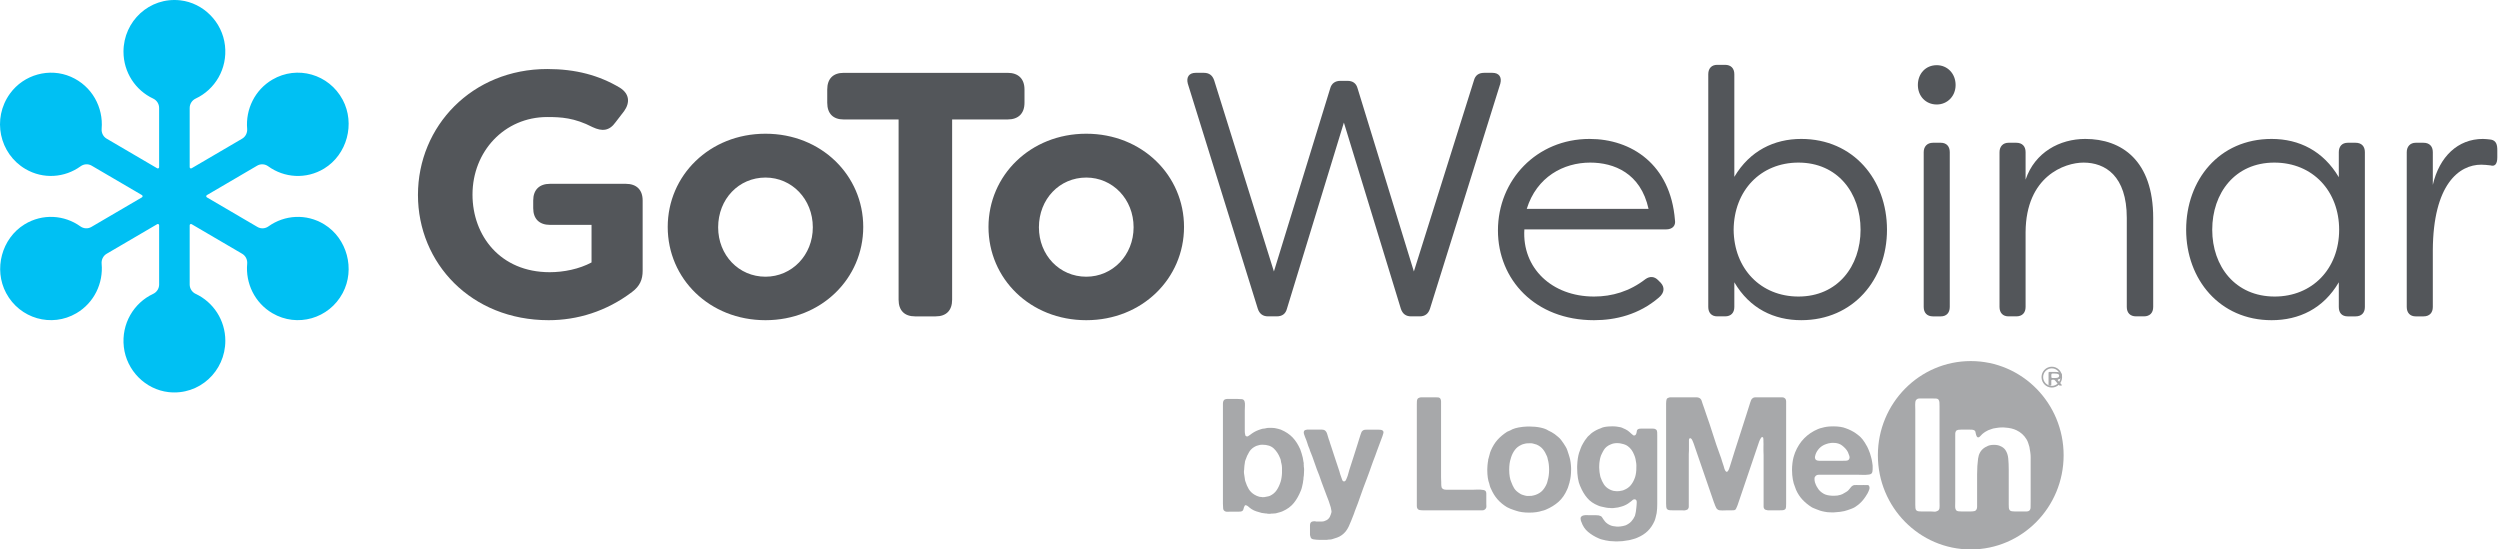 <?xml version="1.0" encoding="UTF-8"?>
<svg width="182px" height="40px" viewBox="0 0 182 40" version="1.1" xmlns="http://www.w3.org/2000/svg" xmlns:xlink="http://www.w3.org/1999/xlink">
    <!-- Generator: sketchtool 53.1 (72631) - https://sketchapp.com -->
    <title>F0F536C8-1060-4E97-9FE5-2E3F0F123BA1</title>
    <desc>Created with sketchtool.</desc>
    <g id="Page-1" stroke="none" stroke-width="1" fill="none" fill-rule="evenodd">
        <g id="GoTo.com---GoToWebinar-Quote---desktop" transform="translate(-67, -109)">
            <g id="Subheader" transform="translate(0, 90)">
                <g id="LMI_GoToWebinar_Blue_HEX" transform="translate(67, 19)">
                    <g id="Group" transform="translate(30.427, 4.571)" fill="#53565A">
                        <path d="M15.134,8.811 L9.615,8.811 C8.841,8.811 8.391,9.242 8.391,10.027 L8.391,10.584 C8.391,11.369 8.841,11.8 9.615,11.8 L12.637,11.8 L12.637,14.535 C11.738,15.017 10.614,15.245 9.59,15.245 C5.994,15.245 3.971,12.585 3.971,9.597 C3.971,6.456 6.293,3.949 9.415,3.949 C10.414,3.949 11.388,3.999 12.712,4.683 C13.411,5.012 13.936,4.962 14.385,4.329 L15.009,3.518 C15.459,2.885 15.384,2.252 14.71,1.821 C13.187,0.91 11.488,0.454 9.416,0.454 C3.946,0.453 0,4.607 0,9.621 C0,14.585 3.871,18.739 9.515,18.739 C11.588,18.739 13.71,18.106 15.584,16.687 C16.159,16.257 16.358,15.775 16.358,15.143 L16.358,10.027 C16.358,9.241 15.908,8.811 15.134,8.811 Z" id="Path"></path>
                        <path d="M25.3,5.164 C21.229,5.164 18.183,8.203 18.183,11.951 C18.183,15.725 21.23,18.739 25.3,18.739 C29.371,18.739 32.417,15.699 32.417,11.951 C32.417,8.203 29.371,5.164 25.3,5.164 Z M25.3,15.573 C23.352,15.573 21.854,14.003 21.854,11.977 C21.854,9.925 23.352,8.355 25.3,8.355 C27.223,8.355 28.746,9.925 28.746,11.977 C28.746,14.003 27.223,15.573 25.3,15.573 Z" id="Shape" fill-rule="nonzero"></path>
                        <path d="M44.156,2.91 L44.156,1.947 C44.156,1.162 43.706,0.732 42.932,0.732 L30.995,0.732 C30.221,0.732 29.796,1.162 29.796,1.947 L29.796,2.91 C29.796,3.695 30.221,4.126 30.995,4.126 L34.991,4.126 L34.991,17.245 C34.991,18.03 35.416,18.461 36.19,18.461 L37.689,18.461 C38.462,18.461 38.888,18.03 38.888,17.245 L38.888,4.125 L42.933,4.125 C43.706,4.125 44.156,3.695 44.156,2.91 Z" id="Path"></path>
                        <path d="M48.652,5.164 C44.582,5.164 41.535,8.203 41.535,11.951 C41.535,15.725 44.582,18.739 48.652,18.739 C52.723,18.739 55.77,15.699 55.77,11.951 C55.77,8.203 52.723,5.164 48.652,5.164 Z M48.652,15.573 C46.705,15.573 45.206,14.003 45.206,11.977 C45.206,9.925 46.705,8.355 48.652,8.355 C50.575,8.355 52.099,9.925 52.099,11.977 C52.098,14.003 50.575,15.573 48.652,15.573 Z" id="Shape" fill-rule="nonzero"></path>
                        <path d="M78.222,0.731 L77.623,0.731 C77.223,0.731 76.974,0.909 76.873,1.289 L72.503,15.193 L68.408,1.871 C68.307,1.491 68.058,1.314 67.658,1.314 L67.159,1.314 C66.784,1.314 66.509,1.491 66.41,1.871 L62.314,15.193 L57.968,1.289 C57.843,0.909 57.594,0.731 57.219,0.731 L56.619,0.731 C56.145,0.731 55.92,1.035 56.045,1.517 L61.14,17.903 C61.265,18.283 61.515,18.46 61.89,18.46 L62.514,18.46 C62.913,18.46 63.163,18.283 63.263,17.903 L67.408,4.353 L71.554,17.903 C71.679,18.283 71.928,18.46 72.303,18.46 L72.927,18.46 C73.302,18.46 73.552,18.283 73.676,17.903 L78.796,1.517 C78.922,1.035 78.697,0.731 78.222,0.731 Z" id="Path"></path>
                        <path d="M85.292,5.543 C81.445,5.543 78.623,8.532 78.623,12.205 C78.623,15.775 81.32,18.739 85.616,18.739 C87.189,18.739 88.888,18.334 90.336,17.093 C90.761,16.738 90.761,16.333 90.486,16.029 L90.286,15.826 C90.012,15.547 89.687,15.522 89.362,15.75 C88.214,16.637 86.94,17.017 85.616,17.017 C82.545,17.017 80.371,14.94 80.547,12.129 L90.86,12.129 C91.31,12.129 91.584,11.875 91.509,11.445 C91.185,7.393 88.338,5.543 85.292,5.543 Z M80.721,10.634 C81.445,8.304 83.394,7.266 85.342,7.266 C87.065,7.266 89.013,8.026 89.587,10.634 L80.721,10.634 Z" id="Shape" fill-rule="nonzero"></path>
                        <path d="M100.702,5.543 C98.729,5.543 96.956,6.405 95.832,8.304 L95.832,0.833 C95.832,0.402 95.583,0.149 95.158,0.149 L94.584,0.149 C94.184,0.149 93.935,0.402 93.935,0.833 L93.935,17.776 C93.935,18.206 94.184,18.46 94.584,18.46 L95.158,18.46 C95.583,18.46 95.832,18.207 95.832,17.776 L95.832,15.978 C96.956,17.902 98.729,18.738 100.702,18.738 C104.498,18.738 106.946,15.775 106.946,12.153 C106.945,8.507 104.498,5.543 100.702,5.543 Z M100.502,17.017 C97.754,17.017 95.806,14.99 95.782,12.154 C95.806,9.292 97.754,7.266 100.502,7.266 C103.349,7.266 105.022,9.469 105.022,12.154 C105.022,14.813 103.349,17.017 100.502,17.017 Z" id="Shape" fill-rule="nonzero"></path>
                        <path d="M110.568,0.174 C109.768,0.174 109.194,0.782 109.194,1.618 C109.194,2.428 109.768,3.036 110.568,3.036 C111.341,3.036 111.941,2.428 111.941,1.618 C111.941,0.782 111.341,0.174 110.568,0.174 Z" id="Path"></path>
                        <path d="M110.867,5.822 L110.293,5.822 C109.868,5.822 109.619,6.101 109.619,6.506 L109.619,17.777 C109.619,18.207 109.868,18.461 110.293,18.461 L110.867,18.461 C111.267,18.461 111.516,18.207 111.516,17.777 L111.516,6.506 C111.516,6.075 111.267,5.822 110.867,5.822 Z" id="Path"></path>
                        <path d="M121.381,5.543 C119.533,5.543 117.71,6.506 117.036,8.507 L117.036,6.506 C117.036,6.075 116.786,5.822 116.361,5.822 L115.787,5.822 C115.387,5.822 115.138,6.101 115.138,6.506 L115.138,17.776 C115.138,18.206 115.387,18.46 115.787,18.46 L116.361,18.46 C116.786,18.46 117.036,18.207 117.036,17.776 L117.036,12.331 C117.06,8.253 119.883,7.266 121.256,7.266 C122.83,7.266 124.403,8.228 124.403,11.293 L124.403,17.776 C124.403,18.206 124.653,18.46 125.077,18.46 L125.652,18.46 C126.076,18.46 126.326,18.207 126.326,17.776 L126.326,11.293 C126.326,7.114 124.029,5.543 121.381,5.543 Z" id="Path"></path>
                        <path d="M141.061,5.822 L140.487,5.822 C140.062,5.822 139.838,6.101 139.838,6.506 L139.838,8.33 C138.714,6.43 136.966,5.543 134.943,5.543 C131.122,5.543 128.725,8.532 128.725,12.154 C128.725,15.775 131.172,18.739 134.943,18.739 C136.941,18.739 138.714,17.903 139.838,15.978 L139.838,17.777 C139.838,18.207 140.063,18.461 140.487,18.461 L141.061,18.461 C141.486,18.461 141.736,18.207 141.736,17.777 L141.736,6.506 C141.736,6.075 141.486,5.822 141.061,5.822 Z M135.168,17.017 C132.296,17.017 130.623,14.813 130.623,12.154 C130.623,9.494 132.271,7.266 135.143,7.266 C137.966,7.266 139.863,9.368 139.863,12.154 C139.863,14.99 137.915,17.017 135.168,17.017 Z" id="Shape" fill-rule="nonzero"></path>
                        <path d="M150.928,5.594 C150.753,5.569 150.478,5.543 150.328,5.543 C148.505,5.543 147.156,6.835 146.682,8.887 L146.682,6.506 C146.682,6.076 146.432,5.822 146.007,5.822 L145.433,5.822 C145.034,5.822 144.784,6.101 144.784,6.506 L144.784,17.777 C144.784,18.207 145.034,18.461 145.433,18.461 L146.007,18.461 C146.432,18.461 146.682,18.207 146.682,17.777 L146.682,13.648 C146.707,8.836 148.604,7.418 150.203,7.418 C150.403,7.418 150.653,7.443 150.877,7.469 C151.202,7.57 151.377,7.367 151.377,6.886 L151.377,6.354 C151.377,5.974 151.302,5.67 150.928,5.594 Z" id="Path"></path>
                    </g>
                    <g id="Group" transform="translate(89.028, 26.286)" fill="#A7A8AA">
                        <g transform="translate(14.087, 0)">
                            <path d="M46.833,1.303 C46.82,1.31 46.807,1.313 46.793,1.317 C46.779,1.32 46.763,1.325 46.748,1.328 C46.733,1.336 46.718,1.34 46.709,1.346 C46.697,1.354 46.688,1.361 46.687,1.372 C46.687,1.377 46.687,1.382 46.688,1.386 C46.692,1.392 46.695,1.394 46.697,1.398 C46.704,1.411 46.709,1.422 46.718,1.43 C46.728,1.438 46.735,1.449 46.746,1.458 L46.93,1.672 C46.941,1.684 46.949,1.694 46.959,1.706 C46.967,1.716 46.977,1.728 46.98,1.74 C46.989,1.755 46.985,1.77 46.972,1.781 C46.964,1.783 46.955,1.787 46.955,1.787 C46.947,1.787 46.935,1.787 46.924,1.788 C46.909,1.791 46.891,1.791 46.872,1.788 C46.862,1.787 46.849,1.784 46.844,1.784 C46.831,1.784 46.826,1.782 46.815,1.778 C46.798,1.77 46.782,1.757 46.772,1.742 C46.759,1.729 46.748,1.714 46.733,1.704 L46.543,1.471 C46.523,1.454 46.511,1.436 46.498,1.418 C46.482,1.399 46.46,1.382 46.44,1.367 C46.424,1.362 46.414,1.361 46.395,1.358 C46.377,1.358 46.356,1.357 46.338,1.357 L46.31,1.357 C46.293,1.361 46.279,1.362 46.268,1.365 C46.257,1.367 46.244,1.371 46.237,1.378 C46.228,1.392 46.223,1.407 46.22,1.424 C46.22,1.444 46.22,1.465 46.22,1.483 L46.22,1.668 C46.22,1.686 46.22,1.704 46.22,1.718 C46.223,1.735 46.22,1.749 46.212,1.763 C46.21,1.77 46.197,1.777 46.182,1.782 C46.165,1.787 46.152,1.789 46.134,1.789 C46.117,1.791 46.101,1.789 46.083,1.789 C46.068,1.787 46.053,1.784 46.04,1.779 C46.034,1.771 46.03,1.768 46.022,1.758 C46.022,1.752 46.019,1.743 46.019,1.737 L46.019,1.722 C46.016,1.717 46.016,1.704 46.016,1.692 C46.016,1.682 46.019,1.671 46.019,1.659 L46.019,0.884 C46.019,0.871 46.019,0.857 46.019,0.844 C46.019,0.832 46.019,0.82 46.029,0.811 C46.039,0.801 46.047,0.796 46.067,0.791 C46.072,0.791 46.077,0.79 46.08,0.79 L46.094,0.79 L46.417,0.79 C46.513,0.79 46.599,0.791 46.666,0.796 C46.743,0.799 46.801,0.817 46.863,0.848 C46.885,0.857 46.908,0.871 46.923,0.884 C46.954,0.916 46.978,0.954 46.988,0.996 L46.995,1.039 L46.995,1.06 C47.002,1.075 47.002,1.093 46.995,1.112 C46.992,1.136 46.985,1.153 46.982,1.163 C46.968,1.197 46.949,1.226 46.923,1.247 C46.898,1.265 46.869,1.286 46.833,1.303 Z M46.401,1.234 C46.44,1.234 46.477,1.234 46.508,1.232 C46.547,1.232 46.58,1.227 46.609,1.226 C46.642,1.22 46.664,1.214 46.692,1.206 C46.715,1.199 46.735,1.186 46.752,1.168 C46.768,1.151 46.783,1.129 46.787,1.108 C46.796,1.09 46.799,1.069 46.794,1.048 C46.787,1.027 46.786,1.012 46.776,0.999 C46.761,0.974 46.734,0.954 46.705,0.94 C46.669,0.929 46.641,0.92 46.592,0.915 C46.55,0.912 46.506,0.908 46.457,0.908 C46.403,0.908 46.355,0.908 46.307,0.908 C46.307,0.908 46.3,0.908 46.296,0.909 C46.29,0.912 46.287,0.912 46.281,0.912 C46.263,0.915 46.247,0.923 46.239,0.933 C46.232,0.939 46.232,0.947 46.23,0.951 C46.229,0.957 46.229,0.963 46.225,0.969 L46.225,0.993 C46.222,1.002 46.219,1.012 46.222,1.022 C46.222,1.032 46.222,1.041 46.222,1.053 C46.222,1.076 46.222,1.104 46.222,1.138 C46.22,1.17 46.225,1.195 46.239,1.208 C46.253,1.224 46.275,1.232 46.307,1.232 C46.339,1.234 46.37,1.234 46.401,1.234 Z" id="Shape" fill-rule="nonzero"></path>
                            <path d="M46.256,1.929 C45.844,1.929 45.508,1.588 45.508,1.168 C45.508,0.75 45.844,0.41 46.256,0.41 C46.671,0.41 47.005,0.75 47.005,1.168 C47.005,1.588 46.671,1.929 46.256,1.929 Z M46.256,0.53 C45.909,0.53 45.626,0.816 45.626,1.168 C45.626,1.519 45.909,1.807 46.256,1.807 C46.604,1.807 46.887,1.519 46.887,1.168 C46.887,0.816 46.604,0.53 46.256,0.53 Z" id="Shape" fill-rule="nonzero"></path>
                            <path d="M5.088,10.38 L5.088,9.849 C5.088,9.771 5.088,9.698 5.088,9.629 C5.088,9.56 5.068,9.502 5.03,9.455 C5.008,9.426 4.96,9.402 4.886,9.387 C4.814,9.371 4.738,9.362 4.653,9.357 C4.57,9.354 4.482,9.354 4.394,9.357 C4.3,9.362 4.224,9.365 4.163,9.365 L2.629,9.365 C2.476,9.365 2.319,9.365 2.16,9.365 C2,9.365 1.893,9.312 1.84,9.214 C1.826,9.174 1.817,9.131 1.813,9.079 C1.808,9.031 1.807,8.978 1.807,8.925 L1.807,8.809 C1.807,8.738 1.797,8.717 1.8,8.659 C1.804,8.603 1.794,8.522 1.794,8.463 L1.794,7.778 L1.794,4.279 L1.794,3.226 C1.794,3.127 1.794,3.033 1.794,2.946 C1.794,2.857 1.777,2.785 1.739,2.731 C1.699,2.678 1.641,2.648 1.56,2.644 C1.482,2.641 1.401,2.639 1.315,2.639 L0.349,2.639 C0.332,2.645 0.318,2.648 0.305,2.644 C0.288,2.641 0.273,2.643 0.256,2.65 C0.166,2.673 0.106,2.711 0.076,2.766 C0.054,2.805 0.04,2.859 0.036,2.929 C0.032,2.997 0.03,3.066 0.03,3.137 L0.03,3.862 L0.03,6.475 L0.03,9.537 L0.03,10.347 C0.03,10.416 0.03,10.486 0.03,10.559 C0.03,10.634 0.044,10.691 0.076,10.739 C0.114,10.8 0.172,10.836 0.252,10.847 C0.332,10.859 0.426,10.867 0.532,10.867 L1.35,10.867 L3.766,10.867 L4.575,10.867 C4.644,10.867 4.714,10.867 4.792,10.867 C4.867,10.867 4.924,10.851 4.961,10.82 C5.008,10.798 5.045,10.755 5.075,10.691 C5.091,10.654 5.098,10.606 5.094,10.554 C5.088,10.5 5.088,10.442 5.088,10.38 Z" id="Path"></path>
                            <path d="M11.261,7.849 C11.261,7.827 11.261,7.806 11.261,7.785 C11.25,7.489 11.212,7.221 11.155,7.03 C11.151,7.022 11.15,7.015 11.149,7.006 C11.132,6.937 11.113,6.87 11.09,6.81 C11.052,6.703 11.019,6.599 10.989,6.504 C10.958,6.407 10.917,6.317 10.864,6.233 C10.81,6.148 10.759,6.066 10.71,5.99 C10.66,5.914 10.606,5.835 10.544,5.758 C10.483,5.674 10.41,5.595 10.32,5.523 C10.235,5.449 10.149,5.382 10.066,5.318 C9.922,5.217 9.765,5.129 9.594,5.052 C9.347,4.881 8.82,4.763 8.211,4.763 C8.197,4.763 8.184,4.765 8.17,4.765 C8.135,4.765 8.097,4.765 8.06,4.765 C8.054,4.765 8.047,4.767 8.047,4.767 C7.981,4.77 7.92,4.773 7.861,4.779 C7.821,4.779 7.775,4.782 7.731,4.789 C7.726,4.791 7.723,4.791 7.722,4.792 C7.336,4.833 7.019,4.926 6.837,5.045 C6.755,5.073 6.677,5.108 6.603,5.146 C6.331,5.323 6.094,5.519 5.906,5.73 C5.715,5.942 5.552,6.206 5.417,6.521 C5.377,6.613 5.348,6.71 5.327,6.803 C5.303,6.901 5.276,7.001 5.247,7.098 C5.232,7.137 5.222,7.174 5.222,7.209 C5.222,7.223 5.222,7.238 5.221,7.254 C5.215,7.279 5.211,7.306 5.205,7.333 C5.197,7.361 5.193,7.388 5.193,7.417 C5.175,7.545 5.166,7.687 5.161,7.836 L5.161,7.836 C5.159,7.861 5.159,7.882 5.159,7.902 C5.159,7.916 5.159,7.929 5.159,7.939 C5.159,8.343 5.215,8.7 5.303,8.915 C5.316,8.968 5.332,9.022 5.342,9.073 C5.362,9.151 5.391,9.224 5.427,9.293 C5.559,9.595 5.715,9.852 5.906,10.068 C6.095,10.283 6.326,10.473 6.59,10.634 C6.676,10.681 6.756,10.719 6.835,10.749 C6.914,10.779 7.001,10.813 7.092,10.843 C7.154,10.87 7.221,10.892 7.29,10.907 C7.504,10.983 7.836,11.033 8.211,11.033 C8.584,11.033 8.919,10.983 9.131,10.906 L9.134,10.906 C9.231,10.887 9.325,10.858 9.418,10.819 C9.78,10.665 10.091,10.473 10.351,10.242 C10.607,10.011 10.817,9.711 10.977,9.339 C11.015,9.262 11.045,9.181 11.069,9.091 C11.09,9.003 11.118,8.917 11.149,8.831 C11.15,8.81 11.154,8.791 11.158,8.772 C11.221,8.554 11.261,8.247 11.261,7.906 C11.261,7.894 11.261,7.881 11.261,7.867 C11.261,7.861 11.261,7.857 11.261,7.849 Z M9.553,8.705 C9.538,8.781 9.516,8.859 9.485,8.935 C9.401,9.129 9.299,9.289 9.178,9.422 C9.057,9.553 8.896,9.657 8.7,9.731 C8.648,9.756 8.586,9.761 8.528,9.781 C8.458,9.801 8.431,9.801 8.374,9.813 L8.311,9.813 C8.225,9.822 8.192,9.824 8.158,9.819 C8.124,9.815 8.09,9.827 8.061,9.819 C8.031,9.81 8.023,9.813 7.99,9.809 C7.968,9.806 7.933,9.799 7.903,9.791 C7.835,9.774 7.767,9.755 7.703,9.731 C7.638,9.71 7.58,9.679 7.525,9.64 C7.337,9.525 7.199,9.397 7.112,9.253 C7.038,9.133 6.968,8.982 6.902,8.801 C6.813,8.612 6.754,8.283 6.754,7.909 C6.754,7.59 6.795,7.302 6.865,7.111 C6.872,7.078 6.879,7.047 6.89,7.017 C6.956,6.809 7.049,6.626 7.167,6.47 C7.286,6.311 7.439,6.188 7.63,6.105 C7.666,6.082 7.712,6.065 7.761,6.051 C7.81,6.041 7.861,6.029 7.914,6.011 C7.935,6.005 7.965,6 7.995,5.995 C8.029,5.991 8.019,5.995 8.072,5.989 C8.141,5.982 8.21,5.987 8.277,5.983 C8.346,5.979 8.41,5.985 8.471,6 C8.524,6.017 8.574,6.029 8.619,6.041 C8.664,6.051 8.711,6.065 8.756,6.082 C8.946,6.167 9.098,6.28 9.213,6.423 C9.327,6.564 9.424,6.738 9.507,6.937 C9.529,6.999 9.549,7.062 9.559,7.127 C9.561,7.136 9.563,7.146 9.564,7.156 C9.624,7.348 9.66,7.614 9.66,7.909 C9.66,8.211 9.62,8.485 9.559,8.677 C9.559,8.685 9.556,8.695 9.553,8.705 Z" id="Shape" fill-rule="nonzero"></path>
                            <path d="M26.79,2.685 C26.753,2.654 26.697,2.639 26.624,2.639 C26.555,2.639 26.481,2.639 26.414,2.639 L25.628,2.639 L24.886,2.639 C24.811,2.639 24.741,2.639 24.665,2.639 C24.593,2.639 24.534,2.658 24.488,2.695 C24.429,2.735 24.386,2.785 24.364,2.846 C24.341,2.909 24.319,2.97 24.297,3.031 C24.256,3.155 24.22,3.278 24.182,3.395 C24.141,3.513 24.107,3.635 24.067,3.759 C23.916,4.237 23.763,4.713 23.61,5.186 C23.458,5.66 23.306,6.131 23.155,6.601 C23.093,6.779 23.04,6.953 22.991,7.128 C22.941,7.302 22.885,7.475 22.827,7.653 C22.802,7.715 22.779,7.784 22.756,7.861 C22.746,7.894 22.734,7.922 22.717,7.944 C22.68,8.021 22.635,8.061 22.591,8.061 C22.508,8.061 22.432,7.913 22.377,7.675 C22.331,7.555 22.29,7.431 22.256,7.306 C22.21,7.145 22.159,6.986 22.098,6.832 C21.916,6.338 21.745,5.842 21.59,5.343 C21.432,4.841 21.269,4.35 21.094,3.862 C21.049,3.734 21.006,3.602 20.964,3.476 C20.921,3.35 20.877,3.224 20.832,3.101 C20.808,3.031 20.786,2.96 20.764,2.886 C20.742,2.813 20.703,2.758 20.651,2.719 C20.582,2.665 20.484,2.638 20.36,2.638 C20.232,2.638 20.11,2.638 19.987,2.638 L18.495,2.638 C18.482,2.645 18.465,2.647 18.45,2.643 C18.436,2.64 18.42,2.642 18.405,2.649 C18.313,2.673 18.252,2.711 18.221,2.765 C18.208,2.798 18.196,2.841 18.189,2.899 C18.18,2.955 18.177,3.016 18.177,3.077 C18.177,3.137 18.177,3.203 18.177,3.267 C18.177,3.334 18.177,3.389 18.177,3.436 L18.177,5.051 L18.177,9.353 L18.177,10.368 C18.177,10.453 18.18,10.535 18.189,10.617 C18.196,10.697 18.221,10.757 18.27,10.796 C18.313,10.833 18.372,10.854 18.438,10.858 C18.506,10.861 18.581,10.865 18.666,10.865 L19.26,10.865 C19.32,10.865 19.38,10.865 19.441,10.87 C19.502,10.876 19.56,10.869 19.611,10.853 C19.695,10.839 19.752,10.803 19.782,10.748 C19.814,10.712 19.828,10.662 19.828,10.598 C19.828,10.535 19.828,10.476 19.828,10.414 L19.828,9.847 L19.828,6.774 C19.836,6.688 19.84,6.603 19.84,6.519 C19.84,6.436 19.84,6.352 19.84,6.266 C19.84,6.205 19.845,6.111 19.84,6.054 C19.836,5.997 19.842,5.973 19.84,5.918 C19.837,5.841 19.84,5.806 19.84,5.752 C19.84,5.698 19.866,5.606 19.932,5.615 C19.959,5.618 19.973,5.623 19.987,5.637 C20.004,5.647 20.019,5.661 20.034,5.675 C20.079,5.744 20.121,5.834 20.159,5.941 C20.164,5.956 20.17,5.971 20.179,5.989 L21.676,10.337 L21.681,10.335 C21.698,10.391 21.717,10.449 21.742,10.507 C21.775,10.577 21.797,10.637 21.824,10.685 C21.843,10.735 21.888,10.778 21.948,10.818 C21.978,10.841 22.023,10.857 22.083,10.865 C22.146,10.873 22.212,10.875 22.285,10.875 C22.355,10.875 22.428,10.875 22.5,10.869 C22.571,10.865 22.634,10.865 22.687,10.865 L22.952,10.865 C23.019,10.867 23.056,10.865 23.092,10.861 C23.131,10.859 23.18,10.849 23.218,10.817 C23.255,10.785 23.27,10.758 23.286,10.711 C23.304,10.669 23.319,10.648 23.336,10.599 L23.386,10.476 L24.953,5.858 C24.953,5.857 24.955,5.851 24.956,5.85 C24.971,5.809 24.984,5.769 25.009,5.727 C25.03,5.686 25.049,5.662 25.076,5.613 C25.081,5.604 25.087,5.59 25.098,5.574 C25.11,5.558 25.168,5.526 25.19,5.533 C25.237,5.549 25.243,5.555 25.253,5.615 C25.265,5.678 25.264,5.798 25.263,5.857 C25.258,5.927 25.273,5.986 25.269,6.05 C25.265,6.118 25.265,6.181 25.265,6.242 C25.265,6.342 25.265,6.44 25.265,6.538 C25.265,6.633 25.266,6.737 25.275,6.842 L25.275,9.812 L25.275,10.402 C25.275,10.471 25.275,10.535 25.275,10.598 C25.275,10.662 25.29,10.712 25.321,10.748 C25.349,10.796 25.386,10.822 25.429,10.829 C25.471,10.839 25.522,10.85 25.581,10.865 L25.891,10.865 L26.438,10.865 C26.519,10.865 26.596,10.861 26.666,10.858 C26.733,10.854 26.791,10.833 26.836,10.796 C26.882,10.757 26.907,10.697 26.908,10.617 C26.913,10.535 26.916,10.452 26.916,10.368 L26.916,9.364 L26.916,5.065 L26.916,3.331 C26.916,3.199 26.916,3.071 26.916,2.946 C26.916,2.819 26.873,2.731 26.79,2.685 Z" id="Path"></path>
                            <path d="M17.528,5.174 C17.523,5.086 17.496,5.023 17.444,4.985 C17.399,4.947 17.343,4.925 17.278,4.92 C17.213,4.916 17.14,4.915 17.057,4.915 L16.476,4.915 C16.405,4.915 16.338,4.916 16.274,4.92 C16.21,4.925 16.155,4.943 16.11,4.973 C16.08,5.005 16.058,5.041 16.046,5.082 C16.041,5.108 16.041,5.123 16.037,5.157 C16.016,5.295 15.968,5.405 15.869,5.418 C15.814,5.424 15.759,5.398 15.721,5.35 C15.691,5.33 15.667,5.309 15.644,5.285 C15.606,5.247 15.564,5.207 15.518,5.171 C15.487,5.147 15.462,5.126 15.438,5.105 C15.415,5.086 15.392,5.07 15.369,5.053 C15.271,4.989 15.162,4.933 15.044,4.888 C14.957,4.835 14.796,4.793 14.595,4.772 C14.491,4.756 14.384,4.75 14.267,4.752 C14.257,4.752 14.248,4.752 14.237,4.752 C14.158,4.752 14.081,4.754 14.008,4.76 C14.003,4.76 13.995,4.761 13.992,4.761 C13.742,4.778 13.538,4.823 13.433,4.886 C13.365,4.909 13.3,4.935 13.241,4.96 C13.131,5.006 13.03,5.062 12.931,5.123 C12.894,5.146 12.854,5.172 12.817,5.197 C12.779,5.224 12.739,5.254 12.703,5.285 L12.637,5.353 C12.597,5.386 12.556,5.42 12.517,5.459 C12.473,5.497 12.442,5.535 12.417,5.574 C12.365,5.644 12.314,5.71 12.264,5.775 C12.216,5.841 12.171,5.914 12.133,5.99 C12.058,6.112 11.996,6.243 11.947,6.383 C11.93,6.428 11.913,6.477 11.899,6.524 C11.817,6.71 11.756,6.981 11.725,7.298 C11.719,7.322 11.717,7.342 11.719,7.364 L11.719,7.366 C11.711,7.46 11.705,7.555 11.702,7.656 C11.702,7.675 11.702,7.695 11.702,7.715 C11.702,7.724 11.702,7.732 11.702,7.738 C11.702,7.755 11.702,7.769 11.702,7.784 C11.702,8.323 11.783,8.796 11.908,9.07 C11.914,9.086 11.924,9.105 11.931,9.12 C12.067,9.451 12.235,9.734 12.437,9.97 C12.638,10.206 12.901,10.387 13.229,10.519 C13.312,10.558 13.403,10.585 13.503,10.604 C13.599,10.625 13.704,10.645 13.812,10.669 C13.839,10.678 13.87,10.681 13.896,10.681 C13.921,10.681 13.948,10.685 13.969,10.69 L14.059,10.69 C14.1,10.701 14.159,10.705 14.243,10.705 C14.327,10.705 14.388,10.701 14.425,10.69 C14.463,10.685 14.503,10.678 14.547,10.674 C14.585,10.67 14.633,10.664 14.676,10.657 C14.767,10.634 14.854,10.61 14.938,10.588 C15.02,10.565 15.105,10.535 15.187,10.495 C15.272,10.458 15.348,10.415 15.415,10.369 C15.485,10.323 15.551,10.273 15.62,10.218 C15.644,10.201 15.664,10.184 15.688,10.162 C15.704,10.147 15.724,10.127 15.742,10.114 C15.764,10.095 15.788,10.081 15.819,10.074 C15.868,10.056 15.915,10.058 15.956,10.08 C16.036,10.126 16.048,10.221 16.036,10.363 C16.036,10.378 16.032,10.41 16.032,10.428 C16.028,10.458 16.026,10.487 16.026,10.518 C16.026,10.603 16.005,10.674 16.002,10.755 C15.997,10.835 15.988,10.911 15.973,10.981 C15.96,11.035 15.947,11.083 15.94,11.131 C15.932,11.176 15.921,11.222 15.907,11.269 C15.838,11.423 15.75,11.558 15.645,11.673 C15.578,11.745 15.502,11.808 15.414,11.861 C15.38,11.886 15.334,11.912 15.284,11.933 C15.27,11.939 15.259,11.945 15.248,11.951 C15.221,11.963 15.199,11.969 15.178,11.973 C15.085,12.002 14.977,12.025 14.859,12.039 C14.639,12.065 14.534,12.051 14.306,12.014 C14.216,12.003 14.128,11.961 14.035,11.915 C13.997,11.897 13.961,11.879 13.932,11.856 C13.887,11.825 13.842,11.79 13.802,11.755 C13.797,11.75 13.791,11.747 13.787,11.741 C13.786,11.74 13.783,11.738 13.783,11.736 C13.736,11.687 13.694,11.64 13.662,11.586 C13.652,11.575 13.646,11.567 13.638,11.558 C13.577,11.474 13.534,11.406 13.503,11.356 C13.473,11.306 13.397,11.266 13.274,11.235 C13.235,11.235 13.205,11.231 13.178,11.229 C13.15,11.223 13.119,11.222 13.08,11.222 L12.694,11.222 C12.609,11.222 12.519,11.221 12.426,11.217 C12.331,11.212 12.244,11.218 12.17,11.235 C12.091,11.25 12.035,11.282 11.994,11.332 C11.949,11.382 11.941,11.457 11.964,11.558 C11.971,11.573 11.974,11.594 11.974,11.614 C11.974,11.639 11.984,11.661 12,11.684 C12.105,12 12.272,12.252 12.501,12.441 C12.729,12.629 12.984,12.785 13.274,12.908 C13.342,12.939 13.413,12.967 13.487,12.985 C13.558,13.001 13.631,13.02 13.707,13.037 C13.718,13.042 13.731,13.046 13.746,13.049 C13.928,13.093 14.188,13.123 14.484,13.127 C14.497,13.13 14.511,13.13 14.526,13.13 C14.531,13.13 14.536,13.13 14.539,13.13 C14.551,13.13 14.559,13.13 14.57,13.13 C14.873,13.13 15.147,13.102 15.343,13.059 C15.423,13.05 15.507,13.037 15.587,13.014 C15.679,12.989 15.766,12.966 15.849,12.942 C15.931,12.92 16.015,12.89 16.101,12.849 C16.387,12.729 16.634,12.57 16.834,12.377 C17.035,12.183 17.199,11.942 17.331,11.648 C17.367,11.562 17.397,11.473 17.417,11.378 C17.434,11.281 17.458,11.178 17.489,11.072 C17.497,11.01 17.504,10.954 17.507,10.904 C17.51,10.854 17.517,10.798 17.523,10.737 C17.523,10.677 17.524,10.617 17.529,10.557 C17.532,10.499 17.533,10.441 17.533,10.378 L17.533,5.444 C17.532,5.353 17.531,5.263 17.528,5.174 Z M16.007,7.947 C15.999,8.067 15.986,8.181 15.961,8.289 C15.939,8.397 15.911,8.485 15.881,8.553 C15.806,8.747 15.71,8.912 15.592,9.052 C15.473,9.191 15.319,9.299 15.13,9.375 C15.068,9.406 15.009,9.427 14.949,9.433 C14.949,9.433 14.943,9.433 14.941,9.435 C14.89,9.448 14.83,9.459 14.77,9.465 C14.764,9.466 14.759,9.466 14.754,9.468 L14.737,9.468 C14.702,9.47 14.665,9.473 14.629,9.473 C14.613,9.478 14.594,9.478 14.573,9.474 C14.566,9.473 14.559,9.473 14.553,9.471 C14.5,9.471 14.45,9.463 14.403,9.456 C14.395,9.456 14.387,9.456 14.38,9.456 C14.363,9.453 14.35,9.449 14.337,9.445 C14.261,9.427 14.195,9.404 14.14,9.378 C14.113,9.366 14.084,9.354 14.059,9.34 C13.885,9.249 13.748,9.127 13.649,8.977 C13.552,8.827 13.467,8.651 13.401,8.45 C13.39,8.414 13.383,8.378 13.376,8.343 C13.359,8.27 13.344,8.19 13.334,8.106 C13.332,8.101 13.332,8.097 13.33,8.093 L13.33,8.081 C13.323,8.015 13.315,7.94 13.313,7.864 C13.304,7.785 13.304,7.692 13.31,7.584 C13.313,7.47 13.323,7.377 13.336,7.3 C13.342,7.239 13.352,7.182 13.365,7.129 C13.365,7.125 13.365,7.123 13.365,7.122 C13.365,7.098 13.373,7.069 13.39,7.03 L13.39,7.027 C13.417,6.923 13.449,6.836 13.487,6.769 C13.536,6.661 13.591,6.561 13.649,6.464 C13.755,6.294 13.91,6.169 14.106,6.083 C14.117,6.08 14.128,6.075 14.141,6.071 C14.255,6.01 14.427,5.972 14.617,5.972 C14.751,5.972 14.873,5.991 14.971,6.021 C15.141,6.057 15.285,6.115 15.394,6.199 C15.594,6.345 15.745,6.552 15.85,6.823 C15.872,6.87 15.889,6.918 15.908,6.973 C15.922,7.026 15.939,7.081 15.952,7.134 C15.957,7.155 15.96,7.173 15.96,7.187 C15.968,7.227 15.974,7.268 15.98,7.309 C16.001,7.397 16.012,7.492 16.014,7.597 C16.018,7.71 16.014,7.829 16.007,7.947 Z" id="Shape" fill-rule="nonzero"></path>
                            <path d="M33.187,7.409 C33.164,7.244 33.132,7.095 33.096,6.977 C33.056,6.805 32.989,6.611 32.899,6.409 C32.875,6.346 32.846,6.281 32.812,6.221 C32.805,6.209 32.796,6.199 32.79,6.187 C32.695,6.007 32.589,5.845 32.487,5.712 C32.481,5.705 32.475,5.696 32.471,5.689 C32.468,5.689 32.466,5.687 32.466,5.687 C32.384,5.586 32.303,5.503 32.228,5.444 C32.219,5.435 32.206,5.424 32.197,5.418 C32.129,5.359 32.06,5.308 31.991,5.261 C31.77,5.108 31.522,4.983 31.243,4.886 C31.243,4.886 31.241,4.886 31.238,4.885 C31.045,4.805 30.72,4.753 30.351,4.753 C30.344,4.753 30.336,4.754 30.328,4.754 C30.303,4.754 30.276,4.754 30.245,4.754 C30.245,4.754 30.242,4.754 30.242,4.754 C30.17,4.757 30.103,4.76 30.036,4.765 C29.996,4.767 29.951,4.77 29.905,4.779 C29.895,4.779 29.886,4.78 29.878,4.782 C29.752,4.801 29.64,4.824 29.552,4.852 C29.445,4.873 29.339,4.906 29.233,4.95 C28.451,5.283 27.896,5.847 27.57,6.649 C27.54,6.718 27.515,6.794 27.494,6.87 C27.425,7.079 27.376,7.34 27.356,7.633 L27.352,7.654 L27.352,7.674 C27.348,7.731 27.346,7.791 27.346,7.85 C27.345,7.862 27.345,7.874 27.345,7.887 C27.345,7.902 27.345,7.918 27.345,7.931 C27.345,8.423 27.428,8.861 27.556,9.149 C27.577,9.225 27.606,9.301 27.638,9.376 C27.759,9.646 27.914,9.883 28.104,10.089 C28.295,10.291 28.51,10.47 28.754,10.625 C28.815,10.665 28.881,10.695 28.954,10.722 C29.019,10.746 29.271,10.852 29.383,10.887 C29.473,10.918 29.578,10.942 29.695,10.964 C29.704,10.966 29.712,10.969 29.719,10.969 C29.854,10.999 29.985,11.008 30.082,11.01 C30.15,11.015 30.219,11.018 30.289,11.018 C30.306,11.018 30.324,11.018 30.345,11.018 C30.35,11.018 30.359,11.018 30.367,11.018 C31.135,10.971 31.256,10.897 31.643,10.762 C31.895,10.667 31.938,10.625 32.115,10.497 C32.326,10.342 32.515,10.138 32.685,9.885 C32.744,9.801 32.798,9.715 32.844,9.63 C32.888,9.546 32.932,9.45 32.969,9.341 C32.983,9.303 32.99,9.255 32.986,9.203 C32.985,9.181 32.981,9.162 32.974,9.148 C32.962,9.076 32.912,9.026 32.854,9.026 L32.603,9.026 C32.581,9.021 32.557,9.021 32.531,9.023 C32.522,9.024 32.512,9.024 32.502,9.026 L32.124,9.026 C32.105,9.024 32.084,9.024 32.064,9.023 C32.03,9.023 31.998,9.023 31.967,9.026 L31.896,9.026 C31.849,9.026 31.725,9.067 31.649,9.162 C31.623,9.193 31.591,9.234 31.567,9.263 C31.525,9.316 31.501,9.345 31.456,9.395 C31.396,9.461 31.385,9.463 31.29,9.526 C31.193,9.587 31.106,9.638 31.032,9.675 C31.03,9.677 31.03,9.677 31.028,9.678 C30.945,9.722 30.83,9.757 30.692,9.78 C30.673,9.782 30.653,9.79 30.633,9.792 L30.602,9.792 C30.552,9.797 30.499,9.801 30.449,9.802 C30.391,9.807 30.328,9.807 30.257,9.802 L30.252,9.802 C30.019,9.792 29.819,9.746 29.692,9.68 C29.667,9.669 29.645,9.655 29.621,9.641 C29.467,9.549 29.349,9.443 29.262,9.322 C29.175,9.202 29.091,9.058 29.03,8.873 C29.027,8.867 29.014,8.83 29.011,8.823 C28.998,8.779 28.994,8.743 28.985,8.676 C28.984,8.645 28.981,8.617 28.981,8.59 C28.976,8.563 28.979,8.534 28.985,8.505 C28.992,8.464 29.005,8.432 29.022,8.417 C29.027,8.406 29.033,8.399 29.04,8.394 C29.055,8.362 29.091,8.332 29.153,8.301 C29.189,8.287 29.234,8.277 29.285,8.277 C29.334,8.277 29.385,8.277 29.439,8.277 L32.219,8.277 C32.286,8.277 32.364,8.279 32.452,8.283 C32.54,8.289 32.628,8.289 32.714,8.283 C32.801,8.279 32.881,8.273 32.952,8.261 C33.026,8.249 33.082,8.228 33.117,8.198 C33.156,8.175 33.183,8.123 33.197,8.047 C33.209,7.99 33.22,7.805 33.214,7.757 C33.224,7.623 33.21,7.588 33.187,7.409 Z M31.489,7.157 C31.451,7.219 31.374,7.25 31.258,7.254 C31.138,7.258 31.026,7.261 30.921,7.261 L29.655,7.261 C29.556,7.261 29.455,7.261 29.348,7.261 C29.24,7.261 29.158,7.241 29.099,7.203 C29.059,7.171 29.034,7.132 29.024,7.086 C29.012,7.04 29.011,6.992 29.019,6.943 C29.025,6.893 29.04,6.841 29.059,6.793 C29.077,6.741 29.092,6.701 29.109,6.67 C29.268,6.356 29.513,6.142 29.85,6.036 C29.886,6.019 29.931,6.007 29.978,5.996 C30.03,5.981 30.142,5.965 30.174,5.961 C30.207,5.958 30.68,5.899 30.99,6.147 C31.151,6.277 31.305,6.418 31.412,6.625 C31.432,6.678 31.466,6.761 31.507,6.875 C31.548,6.985 31.545,7.078 31.489,7.157 Z" id="Shape" fill-rule="nonzero"></path>
                            <path d="M40.358,0 C36.623,0 33.594,3.069 33.594,6.857 C33.594,10.644 36.623,13.714 40.358,13.714 C44.091,13.714 47.117,10.644 47.117,6.857 C47.117,3.069 44.09,0 40.358,0 Z M38.036,10.823 C38.009,10.877 37.938,10.919 37.833,10.95 C37.78,10.967 37.722,10.97 37.661,10.961 C37.602,10.955 37.539,10.95 37.479,10.95 L36.806,10.95 C36.723,10.95 36.646,10.947 36.572,10.939 C36.501,10.933 36.442,10.909 36.397,10.87 C36.36,10.831 36.336,10.775 36.328,10.698 C36.322,10.621 36.318,10.539 36.318,10.454 L36.318,9.45 L36.318,5.23 L36.318,3.543 C36.318,3.437 36.318,3.31 36.31,3.164 C36.309,3.016 36.326,2.915 36.363,2.853 C36.393,2.804 36.442,2.767 36.511,2.736 C36.533,2.736 36.555,2.734 36.572,2.729 C36.592,2.725 36.606,2.724 36.625,2.724 L37.604,2.724 C37.689,2.724 37.767,2.725 37.844,2.729 C37.918,2.734 37.976,2.763 38.014,2.816 C38.052,2.87 38.073,2.941 38.076,3.023 C38.081,3.11 38.083,3.201 38.083,3.302 L38.083,4.307 L38.083,8.317 L38.083,10.209 C38.083,10.312 38.083,10.423 38.088,10.549 C38.093,10.669 38.076,10.762 38.036,10.823 Z M44.716,7.345 L44.716,8.373 L44.716,10.246 C44.716,10.393 44.715,10.535 44.711,10.668 C44.706,10.803 44.649,10.89 44.547,10.927 C44.498,10.942 44.447,10.95 44.386,10.95 C44.326,10.95 44.263,10.95 44.202,10.95 L43.586,10.95 C43.497,10.95 43.414,10.944 43.344,10.934 C43.271,10.921 43.215,10.89 43.178,10.834 C43.147,10.789 43.131,10.73 43.127,10.656 C43.122,10.584 43.121,10.504 43.121,10.419 L43.121,9.61 L43.121,7.889 C43.121,7.604 43.109,7.338 43.086,7.096 C43.065,6.855 42.994,6.649 42.882,6.479 C42.792,6.349 42.667,6.252 42.506,6.187 C42.4,6.133 42.231,6.098 42.039,6.098 C41.817,6.098 41.623,6.147 41.526,6.217 C41.448,6.249 41.382,6.286 41.321,6.33 C41.078,6.506 40.934,6.765 40.889,7.102 C40.844,7.443 40.818,7.824 40.818,8.245 L40.818,9.691 L40.818,10.396 C40.818,10.466 40.818,10.535 40.818,10.604 C40.818,10.673 40.809,10.731 40.785,10.777 C40.749,10.862 40.687,10.913 40.602,10.926 C40.518,10.941 40.417,10.95 40.295,10.95 L39.726,10.95 C39.642,10.95 39.558,10.947 39.476,10.938 C39.391,10.932 39.332,10.905 39.295,10.857 C39.24,10.789 39.217,10.69 39.22,10.558 C39.223,10.427 39.226,10.303 39.226,10.189 L39.226,8.615 L39.226,6.076 L39.226,5.485 C39.226,5.401 39.227,5.323 39.228,5.254 C39.233,5.184 39.256,5.127 39.295,5.079 C39.31,5.058 39.332,5.04 39.368,5.029 C39.4,5.019 39.439,5.006 39.476,5 L39.532,5 C39.571,4.993 39.611,4.99 39.651,4.99 C39.694,4.99 39.735,4.99 39.773,4.99 L40.25,4.99 C40.31,4.99 40.37,4.991 40.426,4.994 C40.483,4.998 40.536,5.006 40.581,5.025 C40.635,5.047 40.669,5.079 40.69,5.128 C40.706,5.167 40.706,5.213 40.72,5.264 C40.751,5.397 40.786,5.542 40.885,5.555 C40.927,5.56 40.973,5.54 41.01,5.503 C41.028,5.491 41.076,5.441 41.091,5.422 C41.143,5.357 41.245,5.262 41.309,5.223 C41.353,5.191 41.387,5.168 41.42,5.147 C41.532,5.071 41.694,4.997 41.89,4.941 C41.896,4.939 41.905,4.936 41.914,4.933 C41.977,4.91 42.04,4.896 42.107,4.889 C42.136,4.883 42.166,4.878 42.198,4.873 C42.449,4.83 42.684,4.819 42.865,4.842 C43.185,4.862 43.459,4.925 43.69,5.038 C43.994,5.183 44.234,5.398 44.407,5.683 C44.463,5.768 44.504,5.86 44.535,5.955 C44.565,6.049 44.596,6.149 44.626,6.248 C44.639,6.312 44.65,6.368 44.654,6.424 C44.658,6.477 44.667,6.531 44.681,6.584 C44.681,6.632 44.687,6.661 44.694,6.675 C44.711,6.785 44.717,6.896 44.717,7.013 C44.716,7.128 44.716,7.238 44.716,7.345 Z" id="Shape" fill-rule="nonzero"></path>
                        </g>
                        <g transform="translate(0, 2.286)">
                            <path d="M5.889,5.403 C5.903,5.45 5.911,5.53 5.911,5.641 C5.911,5.753 5.908,5.831 5.901,5.878 C5.901,5.915 5.9,5.947 5.896,5.974 C5.89,6.002 5.889,6.035 5.889,6.073 C5.873,6.134 5.866,6.193 5.866,6.25 C5.866,6.31 5.858,6.37 5.843,6.431 C5.843,6.461 5.837,6.516 5.822,6.592 C5.797,6.683 5.776,6.779 5.759,6.875 C5.739,6.97 5.71,7.061 5.673,7.145 C5.536,7.491 5.365,7.792 5.161,8.046 C4.956,8.298 4.687,8.497 4.354,8.643 C4.287,8.675 4.216,8.698 4.142,8.718 C4.072,8.738 3.995,8.758 3.91,8.782 C3.864,8.798 3.818,8.806 3.769,8.806 C3.721,8.806 3.672,8.808 3.625,8.816 L3.525,8.816 C3.48,8.833 3.417,8.838 3.342,8.833 C3.265,8.83 3.206,8.821 3.16,8.806 L3.092,8.806 C3.054,8.798 3.012,8.791 2.966,8.788 C2.922,8.786 2.875,8.778 2.831,8.771 C2.69,8.733 2.553,8.693 2.434,8.655 C2.312,8.618 2.198,8.562 2.091,8.494 C2.048,8.463 2.003,8.434 1.962,8.402 C1.92,8.371 1.88,8.336 1.841,8.298 C1.819,8.283 1.797,8.268 1.775,8.251 C1.75,8.236 1.728,8.225 1.704,8.217 C1.638,8.194 1.595,8.209 1.58,8.264 C1.543,8.319 1.52,8.381 1.507,8.454 C1.494,8.527 1.467,8.582 1.421,8.622 C1.376,8.651 1.322,8.669 1.261,8.673 C1.201,8.676 1.133,8.678 1.058,8.678 L0.512,8.678 C0.459,8.678 0.402,8.679 0.347,8.683 C0.29,8.687 0.24,8.682 0.194,8.667 C0.087,8.629 0.029,8.557 0.018,8.453 C0.007,8.349 0.001,8.233 0.001,8.102 L0.001,1.07 C0.001,0.985 0.001,0.896 0.001,0.805 C0.001,0.711 0.019,0.639 0.056,0.586 C0.088,0.531 0.141,0.497 0.217,0.481 C0.233,0.474 0.248,0.472 0.268,0.476 C0.288,0.48 0.303,0.478 0.318,0.47 L1.036,0.47 C1.17,0.47 1.29,0.476 1.386,0.488 C1.484,0.501 1.551,0.559 1.58,0.666 C1.604,0.743 1.61,0.844 1.604,0.973 C1.595,1.099 1.592,1.208 1.592,1.3 L1.592,2.557 C1.592,2.642 1.592,2.725 1.592,2.81 C1.592,2.895 1.598,2.968 1.614,3.03 C1.621,3.069 1.632,3.102 1.637,3.129 C1.645,3.154 1.664,3.173 1.693,3.18 C1.71,3.195 1.729,3.201 1.756,3.201 C1.785,3.201 1.805,3.199 1.819,3.191 C1.872,3.16 1.921,3.129 1.967,3.093 C2.013,3.059 2.062,3.022 2.115,2.984 C2.214,2.915 2.315,2.856 2.422,2.805 C2.528,2.755 2.644,2.713 2.775,2.672 C2.836,2.649 2.895,2.635 2.956,2.632 C3.016,2.63 3.079,2.619 3.139,2.602 C3.191,2.587 3.248,2.579 3.309,2.579 C3.368,2.579 3.429,2.579 3.492,2.579 L3.604,2.579 C3.625,2.587 3.654,2.589 3.684,2.585 C3.716,2.582 3.745,2.585 3.774,2.593 C3.858,2.614 3.936,2.632 4.009,2.643 C4.08,2.657 4.149,2.678 4.219,2.706 C4.566,2.853 4.851,3.042 5.071,3.272 C5.291,3.503 5.476,3.791 5.628,4.135 C5.666,4.229 5.697,4.325 5.726,4.425 C5.752,4.524 5.779,4.628 5.812,4.737 C5.825,4.791 5.836,4.842 5.839,4.891 C5.842,4.941 5.85,4.997 5.866,5.059 C5.881,5.099 5.886,5.14 5.884,5.186 C5.878,5.233 5.881,5.278 5.889,5.325 L5.889,5.403 L5.889,5.403 Z M4.206,6.486 C4.229,6.411 4.251,6.315 4.268,6.199 C4.287,6.084 4.298,5.967 4.302,5.849 C4.306,5.729 4.306,5.611 4.302,5.491 C4.298,5.373 4.287,5.269 4.263,5.185 C4.24,5.108 4.224,5.035 4.218,4.965 C4.21,4.897 4.191,4.833 4.159,4.771 C4.054,4.501 3.905,4.273 3.712,4.085 C3.518,3.897 3.237,3.803 2.864,3.803 C2.835,3.803 2.808,3.805 2.785,3.808 C2.761,3.812 2.736,3.815 2.705,3.815 C2.651,3.829 2.602,3.841 2.559,3.853 C2.512,3.866 2.467,3.879 2.421,3.895 C2.201,3.994 2.033,4.133 1.921,4.314 C1.808,4.495 1.712,4.701 1.637,4.933 C1.614,4.993 1.6,5.057 1.597,5.122 C1.592,5.187 1.583,5.25 1.568,5.313 C1.561,5.335 1.558,5.374 1.558,5.426 C1.55,5.458 1.547,5.49 1.551,5.519 C1.553,5.55 1.553,5.581 1.547,5.61 C1.53,5.674 1.527,5.758 1.533,5.866 C1.542,5.972 1.554,6.048 1.568,6.096 C1.583,6.164 1.592,6.23 1.597,6.29 C1.6,6.353 1.613,6.414 1.637,6.475 C1.703,6.691 1.788,6.877 1.882,7.035 C1.978,7.191 2.11,7.325 2.284,7.433 C2.408,7.509 2.53,7.563 2.66,7.594 C2.675,7.594 2.692,7.596 2.713,7.601 C2.728,7.605 2.751,7.606 2.773,7.606 C2.797,7.611 2.835,7.619 2.887,7.623 C2.939,7.626 2.985,7.625 3.025,7.616 C3.099,7.601 3.17,7.587 3.233,7.576 C3.299,7.566 3.359,7.549 3.422,7.525 C3.633,7.425 3.797,7.286 3.915,7.109 C4.033,6.933 4.13,6.726 4.206,6.486 Z" id="Shape" fill-rule="nonzero"></path>
                            <path d="M6.124,2.705 L6.987,2.705 C7.064,2.705 7.138,2.705 7.214,2.705 C7.291,2.705 7.355,2.722 7.409,2.751 C7.501,2.812 7.561,2.91 7.596,3.041 C7.63,3.172 7.665,3.291 7.704,3.398 C7.742,3.49 7.775,3.587 7.8,3.687 C7.829,3.785 7.86,3.882 7.896,3.973 C7.956,4.152 8.015,4.325 8.068,4.499 C8.121,4.672 8.178,4.842 8.238,5.013 L8.478,5.736 C8.499,5.807 8.519,5.879 8.539,5.952 C8.559,6.024 8.583,6.095 8.614,6.164 C8.634,6.225 8.66,6.295 8.688,6.371 C8.713,6.449 8.77,6.483 8.852,6.475 C8.867,6.46 8.881,6.45 8.89,6.445 C8.904,6.444 8.916,6.433 8.93,6.419 C8.953,6.381 8.974,6.339 8.988,6.303 C9.005,6.265 9.019,6.226 9.036,6.188 C9.072,6.104 9.102,6.013 9.125,5.917 C9.148,5.82 9.173,5.726 9.204,5.635 C9.312,5.312 9.414,4.993 9.513,4.677 C9.611,4.361 9.711,4.044 9.817,3.719 C9.856,3.614 9.888,3.506 9.914,3.403 C9.94,3.301 9.973,3.198 10.011,3.099 C10.034,3.037 10.054,2.978 10.075,2.919 C10.091,2.862 10.129,2.813 10.182,2.775 C10.226,2.738 10.282,2.717 10.351,2.713 C10.421,2.711 10.497,2.706 10.579,2.706 L11.273,2.706 C11.349,2.706 11.419,2.713 11.491,2.718 C11.557,2.725 11.61,2.75 11.65,2.789 C11.695,2.842 11.701,2.911 11.672,2.995 C11.656,3.058 11.638,3.119 11.615,3.181 C11.591,3.241 11.57,3.306 11.546,3.365 C11.441,3.633 11.336,3.909 11.238,4.19 C11.14,4.47 11.04,4.746 10.932,5.015 C10.885,5.128 10.844,5.246 10.807,5.364 C10.768,5.485 10.726,5.602 10.683,5.717 C10.644,5.823 10.604,5.928 10.569,6.029 C10.53,6.128 10.492,6.232 10.453,6.34 C10.303,6.723 10.162,7.11 10.026,7.498 C9.894,7.885 9.755,8.269 9.602,8.644 C9.578,8.699 9.561,8.749 9.552,8.795 C9.54,8.841 9.522,8.889 9.499,8.933 C9.439,9.079 9.381,9.221 9.33,9.359 C9.276,9.498 9.22,9.632 9.159,9.757 C9.098,9.884 9.027,10.001 8.943,10.11 C8.859,10.216 8.756,10.313 8.634,10.397 C8.539,10.467 8.429,10.522 8.311,10.564 C8.195,10.608 8.067,10.647 7.93,10.687 C7.871,10.702 7.81,10.709 7.747,10.709 C7.688,10.709 7.628,10.716 7.567,10.732 L7.272,10.732 C7.211,10.732 7.137,10.732 7.055,10.732 C6.972,10.732 6.891,10.728 6.811,10.719 C6.733,10.712 6.658,10.705 6.595,10.693 C6.532,10.679 6.486,10.663 6.453,10.638 C6.416,10.61 6.393,10.571 6.382,10.53 C6.368,10.487 6.353,10.434 6.339,10.375 L6.339,10.098 C6.339,9.967 6.339,9.828 6.339,9.682 C6.339,9.536 6.385,9.443 6.476,9.407 C6.514,9.39 6.564,9.38 6.629,9.377 C6.694,9.375 6.749,9.378 6.795,9.396 L7.076,9.396 L7.213,9.396 C7.243,9.386 7.274,9.383 7.306,9.383 C7.336,9.383 7.366,9.377 7.397,9.36 C7.63,9.291 7.782,9.133 7.851,8.889 C7.865,8.858 7.883,8.81 7.895,8.75 C7.911,8.687 7.911,8.635 7.895,8.589 C7.883,8.551 7.873,8.512 7.873,8.473 C7.873,8.436 7.865,8.397 7.851,8.359 C7.805,8.205 7.755,8.052 7.703,7.902 C7.652,7.753 7.592,7.605 7.533,7.461 C7.472,7.312 7.417,7.166 7.368,7.021 C7.319,6.876 7.265,6.729 7.204,6.583 C7.164,6.489 7.133,6.398 7.106,6.306 C7.081,6.214 7.047,6.122 7.01,6.03 C6.889,5.738 6.777,5.438 6.674,5.13 C6.573,4.824 6.46,4.523 6.338,4.232 C6.324,4.202 6.315,4.175 6.315,4.158 C6.315,4.136 6.31,4.115 6.293,4.093 C6.233,3.955 6.18,3.815 6.14,3.671 C6.097,3.531 6.045,3.394 5.987,3.263 C5.969,3.217 5.947,3.151 5.915,3.062 C5.879,2.974 5.875,2.899 5.896,2.837 C5.918,2.775 5.967,2.736 6.043,2.721 C6.06,2.715 6.071,2.714 6.083,2.715 C6.095,2.716 6.108,2.715 6.124,2.705 Z" id="Path"></path>
                        </g>
                    </g>
                    <path d="M23.606,16.334 C22.299,15.531 20.708,15.645 19.543,16.481 C19.305,16.651 18.994,16.671 18.742,16.523 L15.06,14.367 C14.998,14.331 14.998,14.241 15.06,14.205 L18.721,12.061 C18.975,11.912 19.288,11.933 19.526,12.106 C20.69,12.951 22.287,13.071 23.6,12.27 C25.269,11.25 25.874,9.002 24.948,7.264 C23.95,5.394 21.635,4.738 19.832,5.794 C18.545,6.548 17.874,7.966 17.993,9.374 C18.018,9.667 17.879,9.949 17.629,10.096 L13.948,12.251 C13.886,12.287 13.809,12.242 13.809,12.17 L13.809,7.858 C13.809,7.563 13.981,7.299 14.246,7.175 C15.644,6.523 16.572,5.014 16.378,3.311 C16.183,1.601 14.809,0.214 13.121,0.024 C10.884,-0.228 8.99,1.541 8.99,3.759 C8.99,5.274 9.874,6.58 11.147,7.175 C11.411,7.298 11.584,7.562 11.584,7.858 L11.584,12.17 C11.584,12.242 11.507,12.287 11.445,12.251 L7.765,10.095 C7.514,9.949 7.375,9.668 7.4,9.375 C7.532,7.826 6.708,6.266 5.16,5.59 C3.603,4.91 1.736,5.423 0.731,6.808 C-0.604,8.647 -0.04,11.196 1.854,12.305 C3.155,13.066 4.72,12.938 5.867,12.106 C6.105,11.933 6.418,11.911 6.673,12.06 L10.334,14.203 C10.396,14.239 10.396,14.33 10.334,14.366 L6.652,16.522 C6.4,16.67 6.088,16.65 5.851,16.48 C4.686,15.645 3.095,15.531 1.787,16.333 C0.123,17.354 -0.479,19.599 0.446,21.334 C1.444,23.204 3.758,23.859 5.561,22.803 C6.855,22.046 7.528,20.617 7.399,19.201 C7.373,18.907 7.511,18.623 7.763,18.475 L11.446,16.319 C11.508,16.283 11.585,16.329 11.585,16.401 L11.585,20.713 C11.585,21.007 11.412,21.271 11.148,21.395 C9.75,22.047 8.822,23.557 9.015,25.259 C9.21,26.97 10.585,28.356 12.272,28.546 C14.51,28.798 16.404,27.029 16.404,24.811 C16.404,23.296 15.52,21.99 14.247,21.395 C13.982,21.272 13.809,21.008 13.809,20.713 L13.809,16.401 C13.809,16.328 13.887,16.283 13.949,16.319 L17.631,18.475 C17.883,18.623 18.022,18.907 17.995,19.201 C17.866,20.617 18.539,22.046 19.833,22.803 C21.636,23.859 23.951,23.204 24.948,21.334 C25.873,19.6 25.27,17.355 23.606,16.334 Z" id="Path" fill="#00C0F3"></path>
                </g>
            </g>
        </g>
    </g>
</svg>